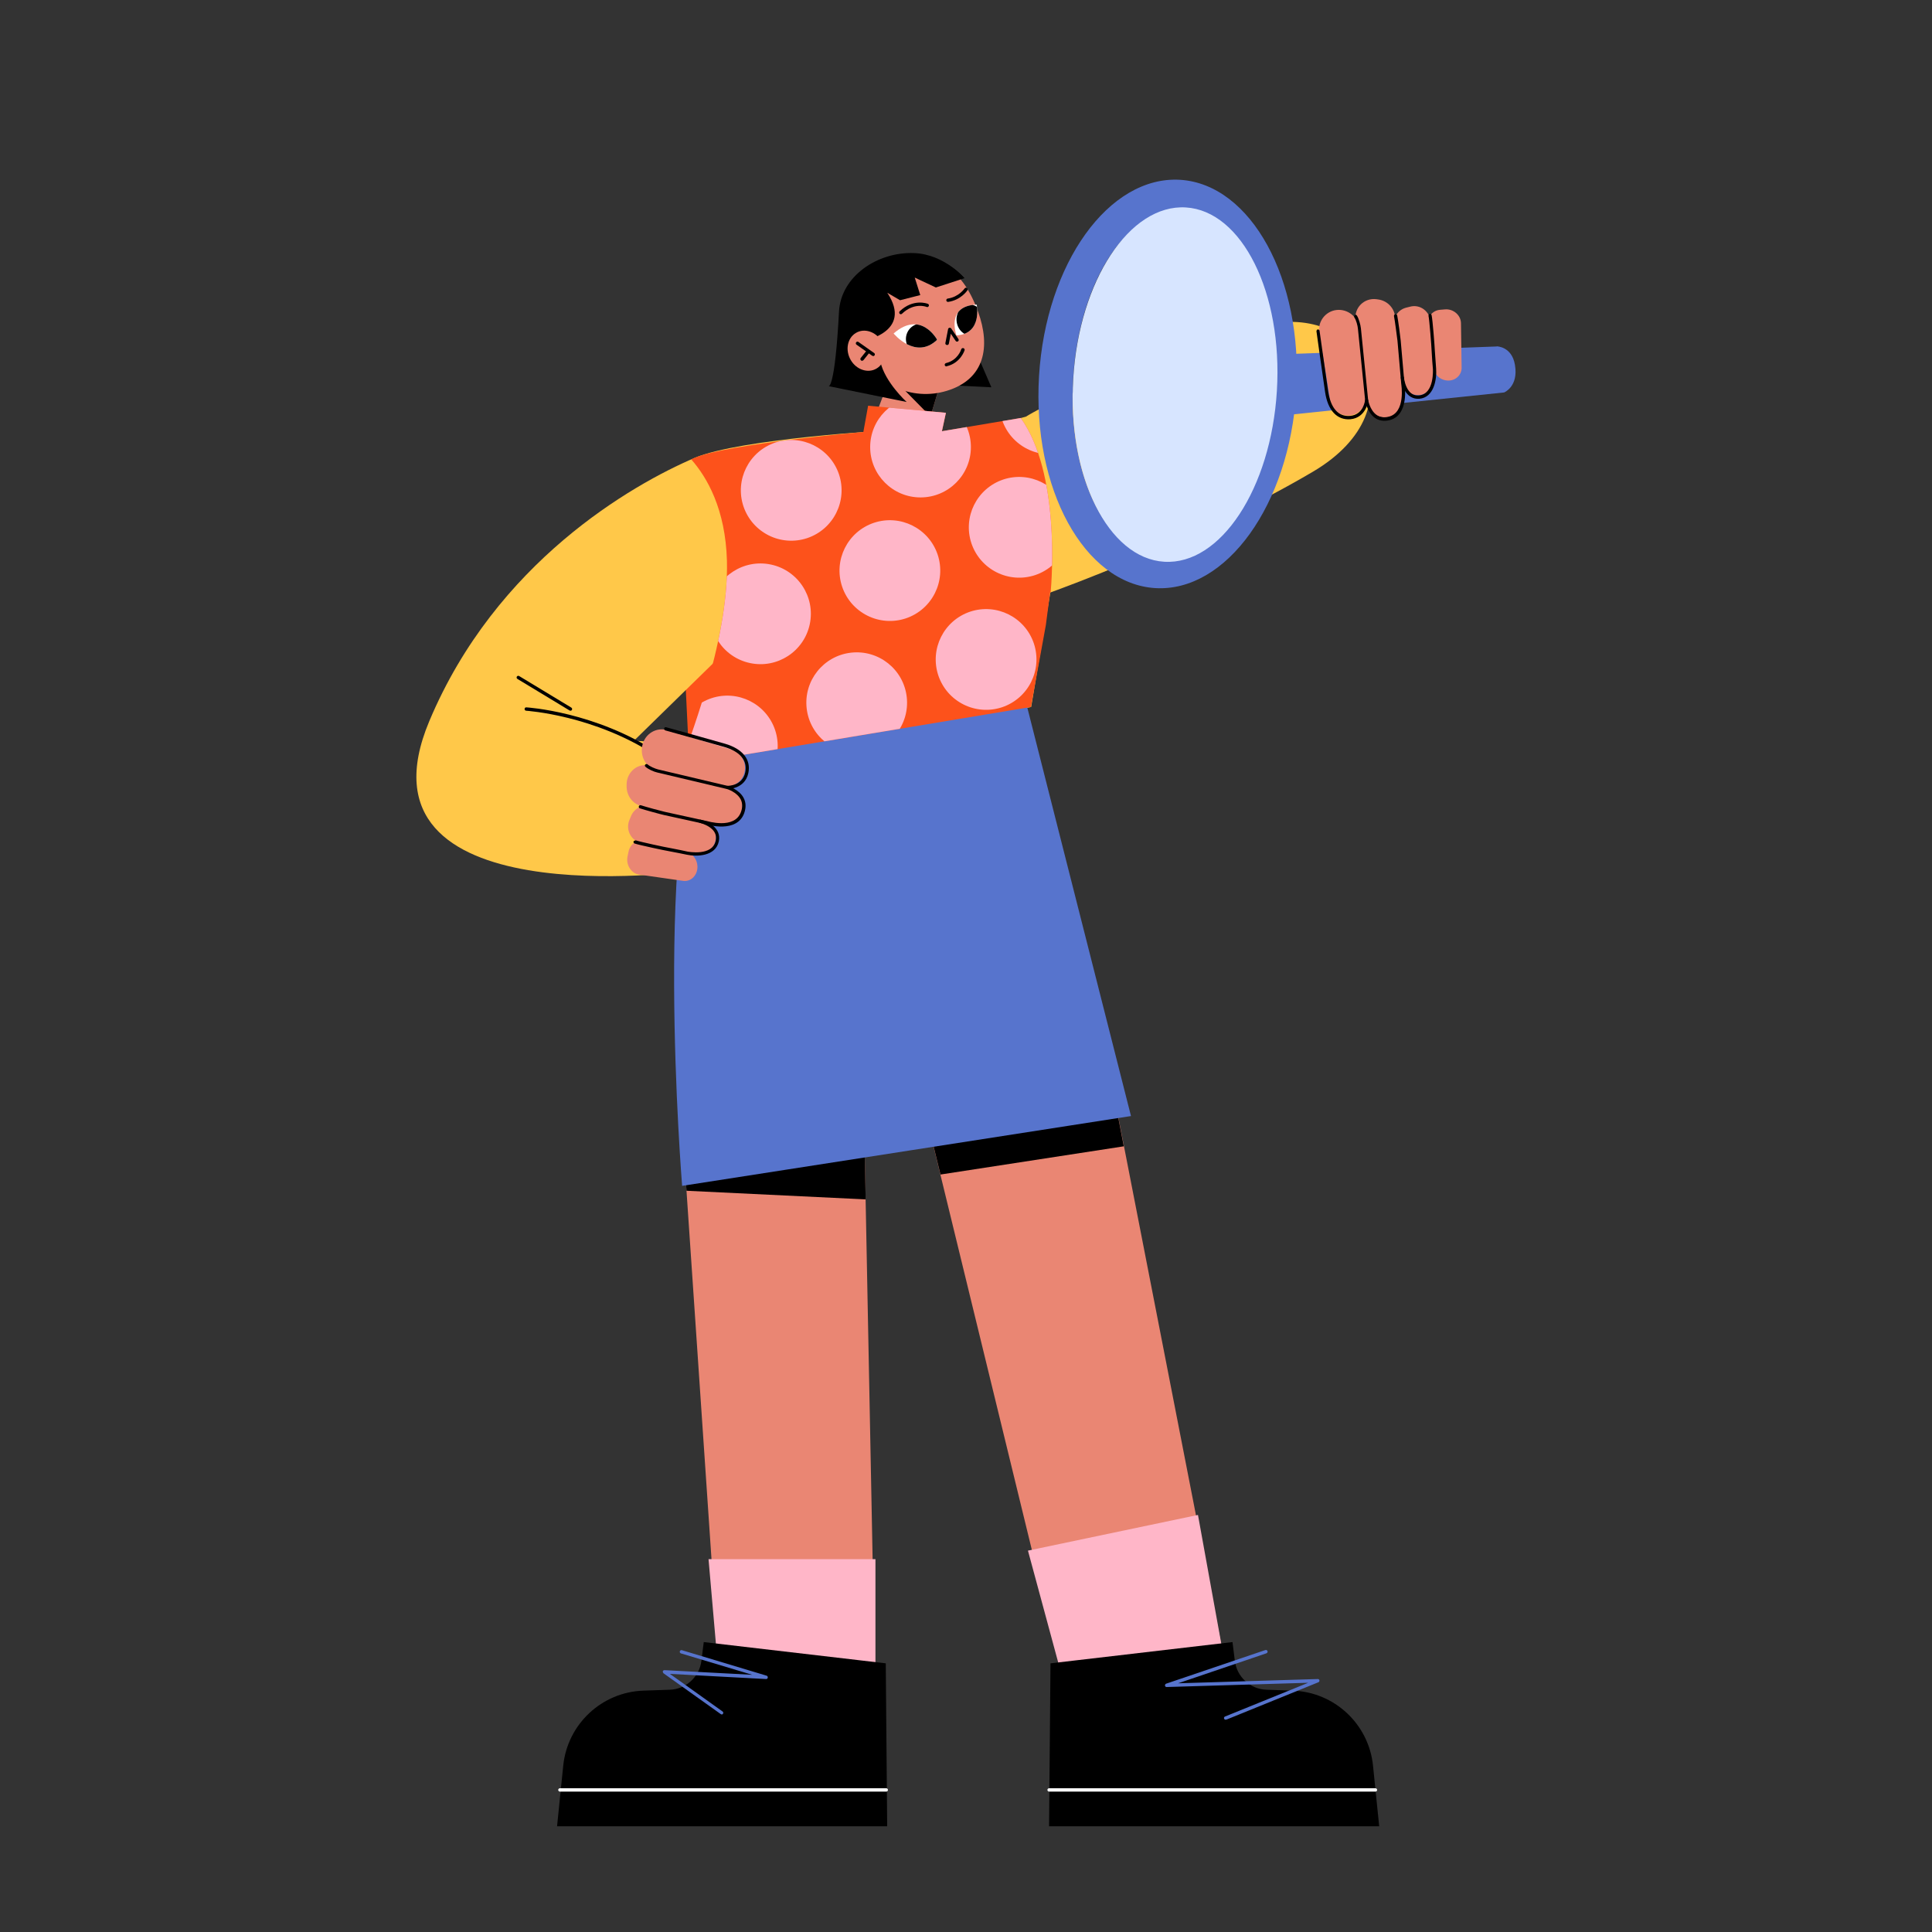 <?xml version="1.0" encoding="UTF-8"?>
<svg id="_圖層_1" data-name="圖層 1" xmlns="http://www.w3.org/2000/svg" xmlns:xlink="http://www.w3.org/1999/xlink" viewBox="0 0 150 150">
  <rect x="0" y="0" width="150" height="150" fill="#333333" stroke="none"/>
  <defs>
    <style>
      .cls-1 {
        fill: none;
      }

      .cls-2 {
        clip-path: url(#clippath);
      }

      .cls-3 {
        fill: #fd521b;
      }

      .cls-4 {
        fill: #ea8673;
      }

      .cls-5 {
        fill: #fff;
      }

      .cls-6 {
        fill: #ffc849;
      }

      .cls-7 {
        fill: #ffb6c8;
      }

      .cls-8 {
        fill: #d7e5ff;
      }

      .cls-9 {
        fill: #5774cd;
      }

      .cls-10 {
        clip-path: url(#clippath-1);
      }

      .cls-11 {
        clip-path: url(#clippath-7);
      }
    </style>
    <clipPath id="clippath">
      <path class="cls-1" d="m72.76,26.38s-1.25-2.34-3.38-.49c0,0,1.7,2.09,3.38.49Z"/>
    </clipPath>
    <clipPath id="clippath-1">
      <path class="cls-1" d="m74.26,26.04s-.86-2.3,1.57-2.39c0,0,.47,2.27-1.57,2.39Z"/>
    </clipPath>
    <clipPath id="clippath-7">
      <path class="cls-1" d="m79.27,32.45l-6.14,1.03.31-1.43-6.04-.55-.37,2.04s-10.54.92-13.11,2.01c-.08.03-.16.08-.25.12,1.21,1.37,2.66,3.84,2.77,7.88.16,6.41-3.22,14.48-3.58,15.86l27.18-4.52,1.16-6.36.33-2.53s.01,0,.04.01c.1-1.05.73-9.31-2.32-13.56Z"/>
    </clipPath>
  </defs>
  <polygon class="cls-3" points="53.14 51.38 53.49 58.57 59.07 49.96 53.14 51.38"/>
  <path class="cls-6" d="m81.55,46s11.42-4.09,20.39-9.38c8.5-5.02,3.61-13.58-4.38-11.23-13,3.83-17.91,6.96-17.91,6.96l-7.57,2.03-2.86-.99s-11.77.66-15.29,2.16c-4.86,2.08-15.42,8.1-20.6,20.44-6.43,15.32,20.19,11.65,20.19,11.65l.82-7.83,25.72-4.92,1.49-8.89Zm-27.86,11.8l-4.47-.29,6.76-6.61-2.29,6.9Z"/>
  <polygon points="75.77 27.29 76.97 30.07 72.39 29.84 75.77 27.29"/>
  <g>
    <polygon class="cls-4" points="73.13 29.39 71.6 34.44 67.65 33.13 69.62 27.94 73.13 29.39"/>
    <polygon points="69.15 29.19 72.24 32.33 73.13 29.39 72.71 29.22 69.24 28.95 69.15 29.19"/>
  </g>
  <path class="cls-4" d="m66.89,27.1c-.89-2.73.4-5.5,2.82-6.39,2.83-1.05,4.91-.13,6.23,3.5.98,2.7.53,5.23-2.42,6.13-2.73.84-5.73-.5-6.63-3.23Z"/>
  <path d="m74.88,21.6s-1.54-1.85-3.89-1.95c-2.87-.12-5.71,1.81-5.85,4.55-.32,6.06-.81,5.78-.81,5.78l6.06,1.23s-1.7-1.55-2.04-3.14c-.27-1.22-.59-5.56-.59-5.56l3.93-1.79,3.21.88Z"/>
  <path class="cls-5" d="m72.76,26.38s-1.25-2.34-3.38-.49c0,0,1.7,2.09,3.38.49Z"/>
  <path class="cls-5" d="m74.26,26.04s-.86-2.3,1.57-2.39c0,0,.47,2.27-1.57,2.39Z"/>
  <path d="m73.53,26.78s-.02,0-.03,0c-.07-.01-.12-.08-.1-.15l.21-1.08c.01-.05.05-.09.1-.1.05-.01.11.01.14.05l.56.82c.04.06.03.14-.03.18-.06.04-.14.03-.18-.03l-.38-.56-.15.77c-.01.06-.07.11-.13.11Z"/>
  <path d="m73.48,28.45c-.06,0-.11-.04-.13-.1-.02-.07.03-.14.1-.16.91-.22,1.17-1.03,1.18-1.07.02-.07.1-.11.17-.09.07.02.11.1.09.16-.01.04-.32.99-1.37,1.24-.01,0-.02,0-.03,0Z"/>
  <path d="m69.95,24.4s-.07-.01-.1-.04c-.05-.05-.05-.14,0-.19,1.06-1.01,2.14-.6,2.19-.58.07.03.1.1.07.17-.03.07-.1.1-.17.07-.04-.02-.97-.37-1.91.53-.03.02-.06.04-.09.04Z"/>
  <path d="m73.6,23.44c-.06,0-.12-.05-.13-.11-.01-.07.04-.14.11-.15.86-.12,1.31-.78,1.31-.78.04-.06.12-.08.18-.04.06.04.08.12.04.18-.02.03-.51.76-1.5.9,0,0-.01,0-.02,0Z"/>
  <path d="m69.9,20.32c-1.99.73-4.23,2.97-4.11,5.18l1.2.97s3.93-.66,1.9-3.74l.99.58,1.57-.4-.43-1.36,1.64.77,2.22-.72c-1.23-1.38-3.04-2-4.98-1.29Z"/>
  <g>
    <path class="cls-4" d="m68.46,26.51c-.45-.76-1.35-1.06-2.01-.66-.67.4-.84,1.34-.4,2.1s1.35,1.06,2.01.66c.67-.4.84-1.34.4-2.1Z"/>
    <path d="m67.8,27.64s-.05,0-.08-.02l-1.22-.86c-.06-.04-.07-.12-.03-.18.04-.06.12-.07.18-.03l1.22.86c.06.04.07.12.03.18-.03.04-.07.06-.11.06Z"/>
    <path d="m66.93,28.01s-.06,0-.08-.03c-.06-.05-.07-.13-.02-.19l.44-.55c.05-.06.13-.07.19-.02.06.05.07.13.02.19l-.44.55s-.06.05-.1.05Z"/>
  </g>
  <g class="cls-2">
    <path d="m72.64,25.83c.27.61,0,1.32-.61,1.59-.61.27-1.32,0-1.59-.61-.27-.61,0-1.32.61-1.59s1.32,0,1.59.61Z"/>
  </g>
  <g class="cls-10">
    <path d="m76.38,24.69c.1.66-.29,1.26-.87,1.35s-1.13-.38-1.23-1.03c-.1-.66.29-1.26.87-1.35.58-.09,1.13.38,1.23,1.03Z"/>
  </g>
  <g>
    <polygon class="cls-4" points="71.09 83.31 83.02 132.26 95.17 129.51 85.92 82.1 71.09 83.31"/>
    <polygon points="85.92 82.1 71.09 83.31 73.02 91.19 87.25 89 85.92 82.1"/>
    <polygon class="cls-7" points="83.02 132.26 95.16 129.49 93.01 117.62 79.81 120.39 83.02 132.26"/>
  </g>
  <polygon class="cls-4" points="52.92 86.86 56.05 132.97 67.97 132.32 67.11 88.18 52.92 86.86"/>
  <polygon points="67.11 88.18 52.92 86.86 53.3 92.45 67.21 93.12 67.11 88.18"/>
  <path class="cls-9" d="m79.52,53.99l8.29,32.66-34.85,5.42s-2.37-29.04,2.14-37.03c4.51-7.99.6-3.35.6-3.35l23.82,2.32Z"/>
  <polygon class="cls-7" points="56.05 132.97 67.97 132.29 67.97 121.05 55.01 121.05 56.05 132.97"/>
  <path d="m95.69,127.48l.18,1.45c.15,1.26,1.2,2.22,2.46,2.26l2.04.07c3.24.11,5.9,2.6,6.23,5.82l.48,4.71h-25.63l.11-12.65,14.13-1.65Z"/>
  <path d="m54.64,127.48l-.18,1.45c-.15,1.26-1.2,2.22-2.46,2.26l-2.04.07c-3.24.11-5.9,2.6-6.23,5.82l-.48,4.71h25.63l-.11-12.65-14.13-1.65Z"/>
  <path class="cls-3" d="m79.27,32.45l-6.14,1.03.31-1.43-6.04-.55-.37,2.04s-10.54.92-13.11,2.01c-.08.03-.16.08-.25.12,1.21,1.37,2.66,3.84,2.77,7.88.16,6.41-3.22,14.48-3.58,15.86l27.18-4.52,1.16-6.36.33-2.53s.01,0,.04.01c.1-1.05.73-9.31-2.32-13.56Z"/>
  <path d="m51.02,58.7s-.05,0-.07-.02c-4.8-3.17-10.05-3.49-10.1-3.5-.07,0-.13-.07-.12-.14,0-.07.06-.13.14-.12.05,0,5.37.33,10.23,3.54.06.04.08.12.04.18-.03.04-.07.06-.11.06Z"/>
  <path d="m44.29,55.18s-.05,0-.07-.02l-4.05-2.45c-.06-.04-.08-.12-.04-.18.04-.06.12-.08.18-.04l4.05,2.45c.06.04.08.12.04.18-.02.04-.07.06-.11.06Z"/>
  <g>
    <path class="cls-9" d="m116.21,26.89s1.17,0,1.41,1.44c.29,1.69-.84,2.14-.84,2.14l-18.77,1.95.03-4.86,18.16-.66Z"/>
    <g>
      <path class="cls-4" d="m103.27,31.07l-.84-5.22c-.14-.87.46-1.67,1.32-1.78h0c.89-.11,1.71.55,1.79,1.45l.47,5.26c.07.77-.51,1.44-1.28,1.48h0c-.72.04-1.35-.48-1.47-1.19Z"/>
      <path class="cls-4" d="m108.96,30.85l-.65-6.28c-.07-.68-.62-1.23-1.31-1.32l-.14-.02c-.94-.12-1.73.66-1.61,1.58l.79,6.3c.1.76.77,1.32,1.54,1.3h0c.84-.03,1.47-.74,1.38-1.56Z"/>
      <path class="cls-4" d="m110.07,30.67h0c-.63,0-1.17-.49-1.27-1.14l-.59-4.16c-.1-.67.31-1.31.95-1.48l.32-.08c.78-.21,1.54.37,1.6,1.2l.27,4.25c.05.77-.54,1.42-1.28,1.42Z"/>
      <path class="cls-4" d="m112.25,29.53h0c-.5-.08-.89-.48-.94-.95l-.42-3.44c-.07-.56.35-1.05.94-1.09l.37-.03c.64-.05,1.22.45,1.23,1.07l.05,3.47c0,.62-.57,1.08-1.22.97Z"/>
      <g>
        <path d="m105.19,24.48s0,0,0,0c-.06.04-.07.12-.03.18.13.19.25.62.27.87l.56,5.56s.15.92.75,1.35c.31.22.69.28,1.11.19,1.58-.36,1.22-2.72,1.19-2.87l-.29-3.32c-.02-.25-.2-1.6-.27-1.94-.01-.07-.08-.11-.15-.1-.07.01-.11.08-.1.15.07.34.24,1.67.27,1.91l.29,3.32s0,0,0,.01c0,.02.39,2.26-1,2.57-.36.08-.67.03-.92-.15-.52-.37-.65-1.16-.65-1.17l-.56-5.55c-.03-.28-.16-.75-.31-.99-.04-.06-.11-.07-.17-.04Z"/>
        <path d="m110.97,24.38s-.07.08-.06.14c.07.33.23,2.37.24,2.71.01.32.09,1.36.1,1.41,0,.02.13,1.96-1.08,2.06-.42.04-.75-.18-.96-.64-.17-.36-.21-.75-.21-.75,0-.07-.07-.12-.13-.12-.07,0-.12.07-.11.14.05.6.42,1.71,1.44,1.63,1.16-.1,1.36-1.57,1.3-2.34,0-.01-.08-1.08-.1-1.4-.01-.32-.17-2.39-.25-2.75-.01-.07-.08-.11-.15-.1-.01,0-.03,0-.04.02Z"/>
        <path d="m102.27,25.59s-.07.08-.06.13c0,.03.47,3.36.67,4.72.21,1.43.93,2.19,1.96,2.11,1.24-.11,1.39-1.44,1.39-1.45,0-.07-.04-.13-.11-.14-.07,0-.13.04-.14.11,0,.05-.13,1.13-1.16,1.22-.9.08-1.5-.59-1.7-1.89-.2-1.35-.66-4.68-.67-4.71,0-.07-.07-.12-.14-.11-.02,0-.03,0-.05.02Z"/>
      </g>
    </g>
    <path class="cls-9" d="m91.62,13.96c-5.52-.33-10.42,6.49-10.95,15.24-.53,8.75,3.51,16.12,9.02,16.46,5.52.33,10.42-6.49,10.95-15.24.53-8.75-3.51-16.12-9.02-16.46Zm6.38,16.3c-.45,7.36-4.1,13.12-8.15,12.87-4.05-.25-6.98-6.41-6.53-13.77.45-7.36,4.1-13.12,8.15-12.87,4.05.25,6.98,6.41,6.53,13.77Z"/>
    <ellipse class="cls-8" cx="91.22" cy="29.85" rx="13.78" ry="7.92" transform="translate(55.9 119.1) rotate(-86.52)"/>
  </g>
  <g class="cls-11">
    <g>
      <g>
        <path class="cls-7" d="m55.09,40.19c.68,2.05-.42,4.26-2.47,4.95-2.05.68-4.26-.42-4.95-2.47-.68-2.05.42-4.26,2.47-4.95,2.05-.68,4.26.42,4.95,2.47Z"/>
        <path class="cls-7" d="m65.14,36.83c.68,2.05-.42,4.26-2.47,4.95-2.05.68-4.26-.42-4.95-2.47-.68-2.05.42-4.26,2.47-4.95,2.05-.68,4.26.42,4.95,2.47Z"/>
        <circle class="cls-7" cx="71.47" cy="34.71" r="3.91"/>
        <path class="cls-7" d="m85.22,30.12c.68,2.05-.42,4.26-2.47,4.95-2.05.68-4.26-.42-4.95-2.47-.68-2.05.42-4.26,2.47-4.95,2.05-.68,4.26.42,4.95,2.47Z"/>
      </g>
      <g>
        <path class="cls-7" d="m52.71,49.77c.68,2.05-.42,4.26-2.47,4.95-2.05.68-4.26-.42-4.95-2.47-.68-2.05.42-4.26,2.47-4.95,2.05-.68,4.26.42,4.95,2.47Z"/>
        <circle class="cls-7" cx="59.05" cy="47.65" r="3.91" transform="translate(.2 95.56) rotate(-78.05)"/>
        <path class="cls-7" d="m72.8,43.06c.68,2.05-.42,4.26-2.47,4.95-2.05.68-4.26-.42-4.95-2.47-.68-2.05.42-4.26,2.47-4.95,2.05-.68,4.26.42,4.95,2.47Z"/>
        <path class="cls-7" d="m82.84,39.7c.68,2.05-.42,4.26-2.47,4.95-2.05.68-4.26-.42-4.95-2.47-.68-2.05.42-4.26,2.47-4.95,2.05-.68,4.26.42,4.95,2.47Z"/>
      </g>
      <g>
        <path class="cls-7" d="m60.18,56.68c.68,2.05-.42,4.26-2.47,4.95-2.05.68-4.26-.42-4.95-2.47-.68-2.05.42-4.26,2.47-4.95,2.05-.68,4.26.42,4.95,2.47Z"/>
        <circle class="cls-7" cx="66.51" cy="54.56" r="3.91" transform="translate(-5.72 7.84) rotate(-6.47)"/>
        <path class="cls-7" d="m80.27,49.96c.68,2.05-.42,4.26-2.47,4.95-2.05.68-4.26-.42-4.95-2.47-.68-2.05.42-4.26,2.47-4.95,2.05-.68,4.26.42,4.95,2.47Z"/>
        <circle class="cls-7" cx="86.6" cy="47.85" r="3.91" transform="translate(-10.14 27.11) rotate(-16.82)"/>
      </g>
    </g>
  </g>
  <g>
    <path class="cls-4" d="m56.85,58.22l-5.04-1.53c-.84-.25-1.71.26-1.93,1.14h0c-.23.9.31,1.83,1.19,2.03l5.12,1.15c.75.17,1.49-.34,1.63-1.13h0c.13-.73-.29-1.45-.98-1.66Z"/>
    <path class="cls-4" d="m55.89,64.04l-6.11-1.47c-.66-.16-1.13-.79-1.13-1.51v-.15c0-.98.88-1.7,1.78-1.46l6.11,1.61c.73.19,1.2.96,1.08,1.74h0c-.14.86-.92,1.42-1.73,1.22Z"/>
    <path class="cls-4" d="m55.57,65.16h0c.08-.65-.32-1.27-.96-1.45l-4.03-1.13c-.65-.18-1.34.16-1.59.79l-.13.31c-.31.77.16,1.63.98,1.79l4.16.82c.75.15,1.47-.37,1.57-1.13Z"/>
    <path class="cls-4" d="m54.15,67.26h0c-.02-.52-.35-.97-.81-1.09l-3.34-.87c-.55-.14-1.08.23-1.2.82l-.08.38c-.13.66.29,1.31.89,1.4l3.42.49c.62.09,1.14-.44,1.12-1.13Z"/>
    <g>
      <path d="m50.1,59.36s0,0,0,0c.05-.05.13-.06.18-.01.18.16.58.33.82.39l5.41,1.28s.89.27,1.23.94c.18.35.19.74.04,1.17-.57,1.58-2.84.91-2.98.86l-3.24-.71c-.24-.05-1.55-.41-1.88-.52-.07-.02-.1-.1-.08-.16.02-.07.1-.1.16-.08.32.11,1.61.46,1.85.51l3.24.71s0,0,.01,0c.02,0,2.17.69,2.67-.7.13-.36.12-.68-.02-.97-.3-.58-1.06-.81-1.07-.81l-5.4-1.28c-.28-.06-.72-.26-.93-.45-.05-.05-.06-.12-.01-.17Z"/>
      <path d="m49.24,65.29s.09-.06.14-.04c.32.11,2.31.54,2.64.59.31.05,1.33.27,1.37.28.02,0,1.92.38,2.18-.85.09-.43-.08-.79-.51-1.07-.34-.22-.71-.31-.72-.31-.07-.02-.11-.08-.1-.15.02-.07.08-.11.15-.1.58.13,1.63.65,1.42,1.68-.25,1.18-1.73,1.2-2.48,1.04-.01,0-1.06-.22-1.37-.27-.32-.05-2.34-.48-2.69-.6-.07-.02-.1-.1-.08-.16,0-.01.01-.03.02-.04Z"/>
      <path d="m51.58,56.5s.08-.06.13-.04c.03,0,3.26.91,4.57,1.28,1.38.4,2.04,1.23,1.82,2.28-.27,1.26-1.6,1.24-1.61,1.24-.07,0-.13-.06-.12-.13,0-.07.06-.13.13-.12.05,0,1.14,0,1.36-1.04.19-.92-.39-1.62-1.64-1.98-1.31-.38-4.53-1.27-4.56-1.28-.07-.02-.11-.09-.09-.16,0-.02.01-.03.02-.05Z"/>
    </g>
  </g>
  <path class="cls-5" d="m106.79,139.1h-25.34c-.07,0-.13-.06-.13-.13s.06-.13.13-.13h25.34c.07,0,.13.06.13.13s-.06.13-.13.13Z"/>
  <path class="cls-5" d="m68.81,139.1h-25.34c-.07,0-.13-.06-.13-.13s.06-.13.13-.13h25.34c.07,0,.13.06.13.13s-.06.13-.13.13Z"/>
  <path class="cls-9" d="m95.16,133.52c-.05,0-.1-.03-.12-.08-.03-.07,0-.14.07-.17l6.46-2.62-10.99.33c-.07,0-.12-.04-.13-.11-.01-.06.03-.13.09-.15l7.7-2.61c.07-.02.14.01.17.08.02.07-.01.14-.08.17l-6.86,2.33,10.84-.33c.07,0,.12.04.13.1.01.06-.02.13-.08.15l-7.14,2.9s-.03,0-.05,0Z"/>
  <path class="cls-9" d="m56.05,133.11s-.05,0-.08-.02l-4.46-3.18s-.07-.1-.05-.15c.02-.06.07-.09.13-.09l6.81.36-5.53-1.66c-.07-.02-.11-.09-.09-.16.02-.07.09-.11.16-.09l6.58,1.98c.06.02.1.08.09.15-.01.07-.07.12-.14.11l-7.46-.4,4.09,2.92c.06.04.07.12.03.18-.03.04-.07.06-.11.06Z"/>
</svg>